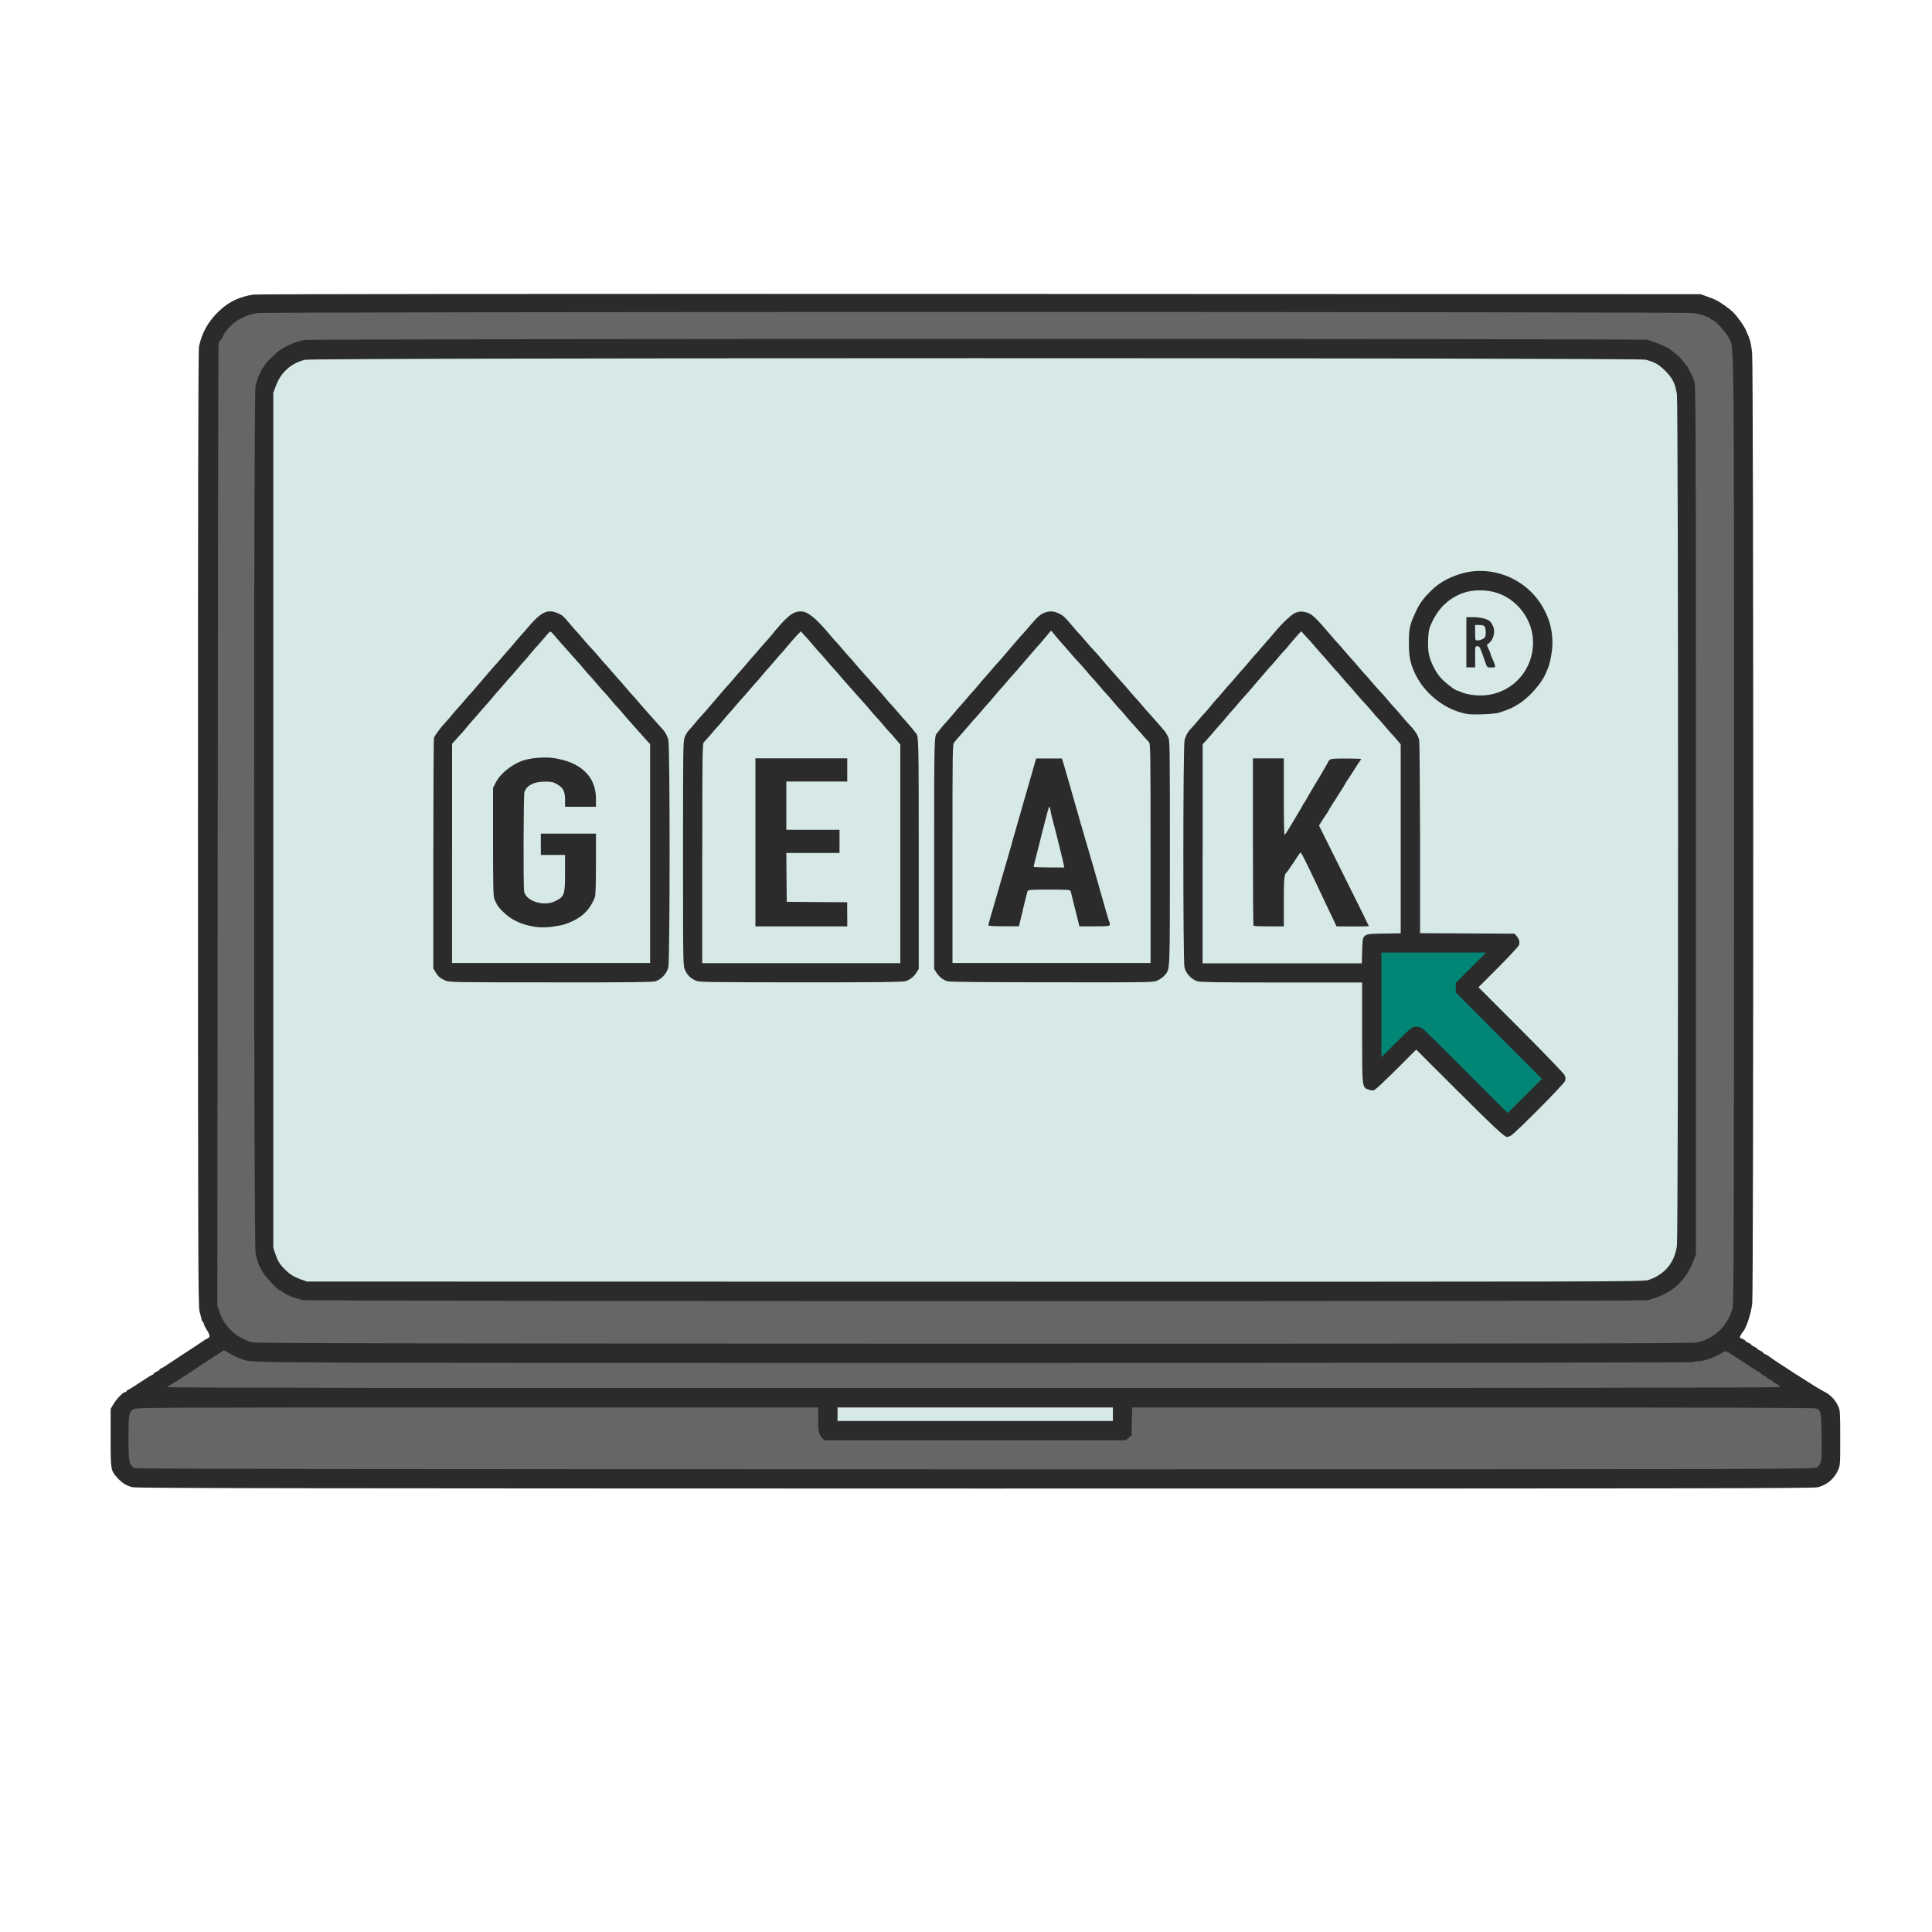 <?xml version="1.0" encoding="utf-8"?>
<!DOCTYPE svg PUBLIC "-//W3C//DTD SVG 20010904//EN" "http://www.w3.org/TR/2001/REC-SVG-20010904/DTD/svg10.dtd">
<svg version="1.0" xmlns="http://www.w3.org/2000/svg" width="3000px" height="3000px" viewBox="0 0 3000 3000" preserveAspectRatio="xMidYMid meet">
 <g fill="#2b2b2b">
  <path d="M205.2 2309.3 c-9.1 -2.4 -16 -6.9 -22.8 -14.3 -10.6 -11.7 -10.6 -12.1 -10.6 -62.3 l0 -45 4.2 -7.2 c4.9 -8.3 15.3 -19 18.5 -19 1.2 0 2.1 -0.6 2.1 -1.5 0 -0.8 0.8 -1.5 1.5 -1.5 0.9 0 9.6 -5.4 19.5 -12 9.9 -6.6 18.6 -12 19.5 -12 0.8 0 1.5 -0.6 1.5 -1.4 0 -0.8 2.1 -2.1 4.5 -3.2 2.5 -1 4.5 -2.4 4.5 -3 0 -0.6 1.6 -1.8 3.8 -2.7 2.1 -1 4.7 -2.4 5.7 -3.3 1 -0.8 14.3 -9.6 29.5 -19.5 15.3 -9.9 28.5 -18.8 29.5 -19.5 1 -0.9 3.6 -2.3 5.7 -3.3 4.9 -2.3 4.8 -5.1 -0.8 -13.6 -2.4 -3.9 -4.5 -8.1 -4.5 -9.3 0 -1 -0.6 -2.4 -1.4 -2.8 -0.8 -0.4 -1.6 -2.4 -2.1 -4.2 -0.4 -2 -1.8 -7.5 -3.2 -12.4 -2.1 -8.1 -2.3 -87.2 -2.4 -749.5 0 -519.3 0.4 -743 1.6 -748.5 4.3 -21.8 15.3 -40.8 32.3 -56.4 14.7 -13.6 30.6 -21.1 52.3 -24.5 5.6 -0.9 446.4 -1.2 1128 -1 l1119 0.4 9.8 3.5 c5.4 2 11.4 4.2 13.5 5.3 7.3 3.5 21.8 13.6 27.8 19.8 6.3 6.3 16.8 21 19.6 27.8 4.1 9.1 4.9 11.6 6.4 16.5 0.8 2.8 2.3 11.4 3 18.8 2.3 18.6 2.3 1457.3 0.2 1475.3 -2.1 17.4 -10.1 40.7 -15.1 45 -1 0.9 -4.3 6.9 -4.3 7.9 0 0.4 2.1 1.5 4.5 2.5 2.5 1 4.5 2.4 4.5 3 0 0.6 2.1 2 4.5 3 2.5 1 4.5 2.4 4.5 3 0 0.6 2.1 2 4.5 3 2.5 1 4.5 2.4 4.5 3 0 0.6 2.1 2 4.5 3 2.5 1 4.5 2.4 4.5 3 0 0.6 1.6 1.8 3.8 2.7 2.1 1 4.7 2.4 5.7 3.3 7.7 6.2 75.9 50 83.8 53.8 10.9 5.1 18.6 12.8 23.5 23.5 3 6.2 3.2 9.3 3.2 49.3 0 41.8 0 42.8 -3.6 50.5 -6 13.2 -16.8 22.2 -31 26.1 -7.1 1.8 -187.4 2.1 -1309.3 2 -1058.4 -0.2 -1302.6 -0.4 -1308.3 -2.1z m2611.4 -35.3 c7.3 -4.3 8.3 -9.9 7.7 -44.3 -0.4 -32 -1 -34.8 -8.3 -38.1 -2.5 -1.2 -158.4 -1.6 -528.5 -1.6 l-524.7 0 -0.6 21.6 -0.4 21.6 -4.5 3.9 -4.5 3.9 -238.6 0 -238.6 0 -3 -3.3 c-5.7 -6.3 -6.4 -9.6 -6.4 -28.8 l0 -18.9 -525 0 c-485.3 0 -525.5 0.2 -528.9 2.4 -7.3 4.9 -8.1 8.6 -8.1 40.2 0 33.3 0.9 37.5 9.8 42.6 2.3 1.4 322.4 1.6 1300.5 1.8 1283.4 0 1297.5 0 1302.3 -3z m-1093.1 -78 l0 -6 -209.3 0 -209.3 0 0 6 0 6 209.3 0 209.3 0 0 -6z m1024.5 -46.3 c0 -0.8 -2 -2.1 -4.5 -3.2 -2.4 -1 -4.5 -2.4 -4.5 -3 0 -0.6 -2 -2 -4.5 -3 -2.4 -1 -4.5 -2.4 -4.5 -3.2 0 -0.8 -0.8 -1.4 -1.5 -1.4 -0.9 0 -12.1 -7.1 -25 -15.6 l-23.4 -15.8 -6.2 3.5 c-8.6 4.8 -22.4 9.3 -34 11.3 -7.1 1.2 -329.1 1.6 -1126.5 1.6 -983.7 0 -1117.9 -0.3 -1127.3 -2.3 -11.1 -2.3 -14.3 -3.2 -19.4 -5.3 -1.6 -0.8 -5.3 -2.1 -7.8 -3.3 -2.7 -1 -4.9 -2.4 -4.9 -2.8 0 -0.6 -1.5 -1.4 -3.3 -1.8 -2.4 -0.6 -6.4 1 -13.9 5.7 -5.7 3.6 -11.3 7.2 -12.1 7.9 -0.8 0.8 -3.2 2.3 -5.1 3.3 -2 1 -4.3 2.5 -5.1 3.2 -0.9 0.8 -9 6.2 -18.1 12 -9 5.8 -17.1 11.3 -17.9 12 -0.9 0.8 509.1 1.4 1234.1 1.4 708.9 0 1235.6 -0.6 1235.6 -1.4z m-116.4 -69.9 c27.1 -6.4 47.7 -27 54.2 -54.2 1.8 -7.5 2.1 -118.8 2.1 -740.1 0 -794.3 0.6 -738.8 -8.3 -756.9 -4.3 -8.9 -21.6 -27.6 -25.5 -27.6 -1 0 -2.1 -0.4 -2.1 -1.2 0 -1 -3.8 -2.8 -12.8 -6 -2.4 -0.9 -9 -2.3 -14.4 -3.2 -14.4 -2.4 -2204.7 -2.3 -2220.9 0 -23.5 3.5 -43.8 17.1 -53.3 35.8 -1.8 3.8 -3.9 7.1 -4.3 7.5 -0.4 0.4 -1.5 3.2 -2.1 6 -0.8 2.8 -1.5 337.6 -1.8 744 l-0.4 738.8 3.2 9.6 c7.5 23.5 27 41.4 51.6 47.4 5.8 1.5 240.6 2 1116.8 2.1 945.5 0 1110.6 -0.3 1118.1 -2.1z"/>
  <path d="M465 2023.2 c-12.6 -3.3 -16.2 -4.7 -22.5 -7.7 -3.8 -1.8 -7.7 -4.2 -8.7 -5.1 -1 -1 -2.7 -2 -3.5 -2 -2.8 0 -22.5 -20.7 -27.5 -29.3 -5.4 -8.9 -6.9 -12.6 -10.6 -27.8 -3.2 -12.1 -3.2 -1343.6 -0.2 -1356 3.2 -12.8 8.6 -25.5 12.4 -29.7 1 -1 2 -2.5 2 -3.2 0 -2.1 17.3 -19 24 -23.5 11.9 -7.8 23.7 -12.8 37.2 -15.4 10.1 -2.1 2091.6 -2.4 2095.5 -0.3 1.4 0.8 5.6 2.3 9.3 3.3 6.6 1.8 24 9.9 25.5 11.7 0.4 0.4 3.9 3.3 7.7 6 3.8 2.8 9.1 8.3 12 12 2.7 3.8 5.6 7.2 6 7.7 1.5 1.2 8.7 15.9 11.6 23.5 2.4 6.8 2.5 43.5 2.5 686 l0 678.8 -3.6 9.6 c-12.1 33 -34.5 52.2 -71.4 61.7 -7.9 2 -2090.3 1.8 -2097.8 -0.3z m2089.8 -39.9 c25.5 -8.4 41 -26.9 44.5 -53.3 2.4 -17.1 2.3 -1296.9 0 -1313.1 -2.5 -17.1 -6.8 -25.4 -18.8 -37.2 -9.9 -9.6 -15.8 -12.9 -30 -16.6 -12.6 -3.2 -2060.3 -3.2 -2072.9 0.2 -22.2 5.7 -37.7 20.1 -45.5 42.2 l-3.3 9 0 659.4 0 659.3 3.2 9.6 c6.3 19.2 18.5 31.4 40.3 39.9 l8.3 3.2 1032.9 0.2 c994 0.2 1033.2 0 1041.2 -2.5z"/>
  <path d="M2329.5 1766.8 c-2.8 -1.6 -33.5 -31.2 -67.8 -65.6 l-62.7 -62.5 -28 28 c-15.6 15.3 -29.7 28.6 -31.5 29.5 -4.2 2.1 -13.2 2.1 -19.5 -0.2 -9.4 -3.5 -9.4 -2.8 -9.4 -88.8 l0 -77.4 -124.7 0 c-94.3 0 -126.3 -0.4 -130.9 -1.8 -9.3 -2.8 -18.1 -12.4 -20.3 -22 -2.4 -11.3 -2.4 -351.6 0.2 -361.4 1.6 -6.9 5.6 -13.8 10.2 -18.3 1.2 -1.2 6 -6.6 10.5 -12 4.5 -5.4 9.6 -11.1 11.4 -12.9 1.6 -1.8 5.7 -6.6 9 -10.5 3.2 -4.1 6.9 -8.4 8.1 -9.6 1.4 -1.2 6 -6.6 10.5 -12 4.5 -5.4 9.3 -10.8 10.5 -12 1.2 -1.2 6 -6.6 10.5 -12 4.5 -5.4 9.1 -10.8 10.5 -12 1.2 -1.2 5.3 -6 9 -10.5 3.8 -4.5 7.8 -9.3 9 -10.5 1.2 -1.2 6 -6.6 10.5 -12 4.5 -5.4 9.3 -10.8 10.5 -12 1.2 -1.2 5.3 -6 9 -10.5 11.7 -14.4 27.5 -29.3 33.2 -31.2 6.8 -2.3 19.5 -2.3 27.3 0 7.3 2.3 13.4 7.9 37 35.8 4.5 5.3 9.1 10.6 10.5 11.9 1.2 1.2 6 6.6 10.5 12 4.5 5.4 9.3 10.8 10.5 12 1.2 1.2 6 6.6 10.5 12 4.5 5.4 9.3 10.8 10.5 12 1.4 1.2 6 6.6 10.5 12 4.5 5.4 9.9 11.4 12 13.5 2.1 2.1 7.5 8.1 12 13.5 4.5 5.4 9.1 10.8 10.5 12 1.2 1.2 6 6.6 10.5 12 4.5 5.4 10.8 12.4 13.9 15.8 8.9 9.3 13.4 16.6 14.7 23.5 0.6 3.6 1.2 72.4 1.4 153 l0 146.6 73.2 0.4 c78.9 0.4 75.2 0.2 79.5 8.3 2.3 4.2 2.3 16.2 0.2 20.4 -0.9 1.8 -14.3 15.9 -29.5 31.5 l-28 28 63.3 63.5 c34.7 34.8 64.2 65.4 65.6 68.1 2.7 5.4 3.2 13.4 0.9 19 -1.8 4.9 -78.9 82.1 -84.4 84.6 -6.2 2.7 -14.6 2.3 -20.5 -1.4z m33.9 -69.8 l21.9 -21.9 -64.7 -64.8 -64.7 -64.8 0 -11.9 0 -12 19 -19 19.2 -19.2 -72.4 0 -72.3 0 0 72.3 0 72.4 19.5 -19.5 19.4 -19.4 10.2 0 c8.3 -0.2 11.1 0.4 14.7 3.2 2.5 1.8 32.1 30.9 66 64.8 33.8 33.9 61.7 61.7 62 61.7 0.2 0 10.2 -9.9 22.2 -21.9z m-252.6 -225.6 c0.6 -27.1 -0.8 -26.1 33.5 -26.7 l26.3 -0.4 0 -142.2 0 -142.1 -5.6 -6.8 c-3.2 -3.6 -6.6 -7.7 -7.9 -8.9 -1.2 -1.2 -6 -6.6 -10.5 -12 -4.5 -5.4 -9.3 -10.8 -10.5 -12 -1.4 -1.2 -6 -6.6 -10.5 -12 -4.5 -5.4 -9.9 -11.4 -12 -13.5 -2.1 -2.1 -7.5 -8.1 -12 -13.5 -4.5 -5.4 -9.1 -10.8 -10.5 -12 -1.2 -1.2 -6 -6.6 -10.5 -12 -4.5 -5.4 -9.1 -10.8 -10.5 -12 -1.2 -1.2 -6 -6.6 -10.5 -12 -4.5 -5.4 -9.3 -10.8 -10.5 -12 -1.4 -1.2 -6 -6.6 -10.5 -12 -4.5 -5.3 -10.5 -11.9 -13.2 -14.6 l-4.8 -5.1 -3.5 3.5 c-1.8 2 -6.3 7.2 -10.1 11.7 -3.6 4.5 -7.8 9.3 -9 10.5 -1.4 1.2 -6 6.6 -10.5 12 -4.5 5.4 -9.3 10.8 -10.5 12 -1.2 1.2 -6 6.6 -10.5 12 -4.5 5.4 -8.6 10.1 -9 10.5 -0.4 0.4 -4.5 5.1 -9 10.5 -4.5 5.4 -9.3 10.8 -10.5 12 -1.2 1.2 -6 6.6 -10.5 12 -4.5 5.4 -9.3 10.8 -10.5 12 -1.2 1.2 -5.3 6 -9 10.5 -3.8 4.5 -7.8 9.3 -9 10.5 -1.2 1.2 -6 6.6 -10.5 12 -4.5 5.3 -10.1 11.7 -12.3 14.1 l-4.2 4.3 0 165.4 0 165.6 119.1 0 119.1 0 0.6 -19.5z"/>
  <path d="M1942.1 1441.9 c-0.6 -0.4 -1 -61.2 -1 -135 l0 -133.9 28.5 0 28.5 0 0.3 53 0.4 52.8 5.8 -9.8 c5.4 -9 7.9 -13.4 13.2 -22.6 1 -2 2.3 -3.9 2.7 -4.3 0.4 -0.4 1.6 -2.4 2.7 -4.3 1.2 -2 3.3 -5.7 4.7 -8.3 1.5 -2.5 8.9 -15 16.5 -27.6 7.5 -12.6 13.6 -23.3 13.6 -23.7 0 -0.4 0.9 -1.8 2.1 -3 1.8 -1.6 7.9 -2.1 30 -2.1 l27.9 0 0 5.3 c0 3 -0.8 6.2 -1.5 7.2 -0.9 1 -5.6 8.3 -10.5 16 -4.9 7.8 -9.6 15 -10.5 16 -0.8 1 -1.5 2.1 -1.5 2.5 0 0.6 -5.8 10.2 -13.5 21.9 -8.9 13.6 -13.5 21.3 -13.5 22.5 0 0.6 -0.4 1.5 -1 1.8 -0.8 0.3 -3.3 4.1 -6 8.3 l-4.8 7.9 37.5 75 c27.1 54.6 37.3 76.5 37.3 80.3 l0 5.3 -29.5 0 -29.7 -0.2 -4.7 -10.1 c-2.7 -5.6 -7.8 -16.5 -11.6 -24.3 -3.6 -7.8 -9.8 -20.7 -13.4 -28.5 -3.8 -7.8 -10.2 -21.3 -14.3 -30 l-7.5 -15.6 -7.9 11.9 c-4.3 6.6 -8.4 12.3 -9 12.8 -3.9 2.8 -4.5 9.3 -4.5 45.6 l0 38.4 -27.5 0 c-15.1 0 -28 -0.4 -28.5 -1z"/>
  <path d="M687.6 1527.3 c-8.6 -3.6 -11.7 -6.2 -15.9 -13.1 l-3.5 -6 0 -181.5 c0 -99.8 0.4 -183.3 1 -185.6 1 -3.6 11.9 -18.1 17.7 -23.7 1.2 -1.2 5.3 -6 9 -10.5 3.8 -4.5 7.8 -9.3 9 -10.5 1.2 -1.2 6 -6.6 10.5 -12 4.5 -5.4 9.3 -10.8 10.5 -12 1.2 -1.2 6 -6.6 10.5 -12 4.5 -5.4 8.6 -10.1 9 -10.5 0.4 -0.4 4.5 -5.1 9 -10.5 4.5 -5.4 9.3 -10.8 10.5 -12 1.2 -1.2 6 -6.6 10.5 -12 4.5 -5.4 9.3 -10.8 10.5 -12 1.2 -1.2 5.3 -6 9 -10.5 3.8 -4.5 7.8 -9.3 9 -10.5 1.2 -1.2 6 -6.6 10.5 -12 12 -14.1 19.2 -20.9 25 -23.3 7.7 -3.3 23.9 -2.8 31.6 0.8 7.2 3.3 7.1 3 18.3 16.5 4.5 5.4 9.3 10.8 10.5 12 1.4 1.2 6 6.6 10.5 12 4.5 5.4 9.9 11.4 12 13.5 2.1 2.1 7.5 8.1 12 13.5 4.5 5.4 9.1 10.8 10.5 12 1.2 1.2 6 6.6 10.5 12 4.5 5.4 9.3 10.8 10.5 12 1.4 1.2 6 6.6 10.5 12 4.5 5.4 9.3 10.8 10.5 12 1.4 1.2 6 6.6 10.5 12 4.5 5.4 9.3 10.8 10.5 12 1.2 1.2 6.6 7.3 12 13.5 5.4 6.2 10.8 12.3 12 13.5 4.8 4.5 8.6 11.4 10.2 18.3 2.7 10.4 2.5 350.4 0 361.5 -2.3 9.8 -10.8 19 -20.1 21.9 -4.8 1.4 -44 1.8 -167.3 1.6 -147.9 0 -161.6 -0.2 -167.3 -2.5z m317.4 -201.9 l0 -165.4 -4.1 -4.3 c-2.4 -2.4 -8.6 -9.4 -13.9 -15.6 -5.4 -6.2 -10.8 -12.3 -12 -13.5 -1.2 -1.2 -6 -6.6 -10.5 -12 -4.5 -5.4 -9.1 -10.8 -10.5 -12 -1.2 -1.2 -6 -6.6 -10.5 -12 -4.5 -5.4 -9.1 -10.8 -10.5 -12 -1.2 -1.2 -6 -6.6 -10.5 -12 -4.5 -5.4 -9.3 -10.8 -10.5 -12 -1.4 -1.2 -6 -6.6 -10.5 -12 -4.5 -5.4 -9.3 -10.8 -10.5 -12 -1.2 -1.2 -6.6 -7.3 -12 -13.5 -5.4 -6.2 -11.1 -12.6 -12.9 -14.4 -1.6 -1.8 -4.9 -5.6 -7.2 -8.3 l-3.9 -5.1 -4.8 5.3 c-17.3 19.5 -22.4 25.2 -25.4 29.3 -2 2.5 -4.5 5.6 -5.8 6.8 -1.4 1.2 -6 6.6 -10.5 12 -4.5 5.4 -9.3 10.8 -10.5 12 -1.2 1.2 -6 6.6 -10.5 12 -4.5 5.4 -9.3 10.8 -10.5 12 -1.2 1.2 -5.3 6 -9 10.5 -3.8 4.5 -7.8 9.3 -9 10.5 -1.2 1.2 -6 6.6 -10.5 12 -4.5 5.4 -9.3 10.8 -10.5 12 -1.2 1.2 -5.3 6 -9 10.5 -3.8 4.5 -7.7 9.3 -9 10.5 -1.2 1.2 -4.8 5.1 -7.8 8.7 l-5.7 6.3 0 165.8 0 165.8 149.3 0 149.3 0 0 -165.6z"/>
  <path d="M828 1443.6 c-17 -2.5 -28.6 -6.8 -40.5 -14.6 -7.8 -5.3 -18.1 -15.6 -20.4 -20.7 -0.9 -2 -2.7 -5.6 -3.8 -7.9 -1.6 -3.6 -2.1 -20.5 -2.1 -93 l0 -88.7 3.8 -7.5 c7.5 -15.6 26.4 -30.3 45.9 -36 35.3 -10.1 82.2 -2 101.8 17.9 13.4 13.5 17.3 24.1 17.3 47 l0 17 -28.5 0 -28.5 0 0 -11.1 c0 -13.1 -3 -18.8 -13.2 -24.3 -14.4 -7.9 -35.5 -1.5 -41 12.4 -1.5 4.1 -2 138.1 -0.4 145.8 1.2 5.8 7.1 11.9 15.3 15.3 8.4 3.6 15.3 3.6 23.3 -0.2 14.9 -7.2 16 -10.1 16 -39.8 l0 -23.3 -18.8 0 -18.8 0 0 -21 0 -21 47.3 0 47.3 0 0 51.8 c0 34.8 -0.6 53 -1.6 55.8 -4.9 12 -8.7 17.9 -16.2 24.8 -8.4 7.7 -22.2 15.1 -32.8 18 -12.9 3.5 -39 5.1 -51.3 3.3z"/>
  <path d="M1074.9 1527 c-8.1 -4.1 -12.1 -8.3 -15.8 -15.9 -3.2 -6.4 -3.2 -8.3 -3.2 -185.7 0 -172.4 0.2 -179.4 2.8 -185.7 1.5 -3.6 4.1 -7.8 5.6 -9.4 1.6 -1.6 6.6 -7.3 11.1 -12.8 4.5 -5.4 9.3 -10.8 10.5 -12 1.2 -1.2 6 -6.6 10.5 -12 4.5 -5.4 8.6 -10.1 9 -10.5 0.4 -0.4 4.5 -5.1 9 -10.5 4.5 -5.4 9.3 -10.8 10.5 -12 1.2 -1.2 6 -6.6 10.5 -12 4.5 -5.4 9.3 -10.8 10.5 -12 1.2 -1.2 5.3 -6 9 -10.5 3.8 -4.5 7.8 -9.3 9 -10.5 1.2 -1.2 6 -6.6 10.5 -12 4.5 -5.4 9.3 -10.8 10.5 -12 1.4 -1.2 4.2 -4.7 6.6 -7.5 20.4 -25 30.6 -35 38 -37.2 7.8 -2.3 20.5 -2.3 27.3 0 5.7 2 20.4 15.8 34.7 32.7 4.5 5.4 9.1 10.8 10.5 12 1.2 1.2 6 6.6 10.5 12 4.5 5.4 9.3 10.8 10.5 12 1.4 1.2 6 6.6 10.5 12 4.5 5.4 9.3 10.8 10.5 12 1.2 1.2 6.6 7.3 12 13.5 5.4 6.2 10.8 12.3 12 13.5 1.2 1.2 6 6.6 10.5 12 4.5 5.4 9.1 10.8 10.5 12 1.2 1.2 6 6.6 10.5 12 4.5 5.4 9.6 11.3 11.4 12.9 1.6 1.8 5.7 6.6 9 10.5 3.2 4.1 6.2 7.7 6.6 8.1 4.3 4.3 4.5 8.7 4.5 191.3 l0 183.8 -3.6 5.8 c-4.2 6.6 -9.8 10.8 -17.3 13.4 -3.8 1.4 -48.6 1.8 -167.3 1.8 -158.3 -0.2 -162.3 -0.2 -168 -3z m318.6 -201.1 l0 -165.3 -7.1 -8.4 c-3.9 -4.7 -8.1 -9.4 -9.4 -10.6 -1.2 -1.2 -6 -6.6 -10.5 -12 -4.5 -5.4 -9.3 -10.8 -10.5 -12 -1.4 -1.2 -6 -6.6 -10.5 -12 -4.5 -5.4 -9.3 -10.8 -10.5 -12 -1.2 -1.2 -6.6 -7.3 -12 -13.5 -5.4 -6.2 -10.8 -12.3 -12 -13.5 -1.2 -1.2 -6 -6.6 -10.5 -12 -4.5 -5.4 -9.1 -10.8 -10.5 -12 -1.2 -1.2 -6 -6.6 -10.5 -12 -4.5 -5.4 -9.3 -10.8 -10.5 -12 -1.4 -1.2 -6 -6.6 -10.5 -12 -4.5 -5.3 -9.8 -11.3 -11.7 -13.2 l-3.6 -3.6 -4.7 4.9 c-2.7 2.8 -7.8 8.9 -11.6 13.4 -3.6 4.5 -7.8 9.3 -9 10.5 -1.2 1.2 -6 6.6 -10.5 12 -4.5 5.4 -9.3 10.8 -10.5 12 -1.2 1.2 -5.3 6 -9 10.5 -3.8 4.5 -7.8 9.3 -9 10.5 -1.2 1.2 -6 6.6 -10.5 12 -4.5 5.4 -9.3 10.8 -10.5 12 -1.2 1.2 -6 6.6 -10.5 12 -4.5 5.4 -9.1 10.8 -10.5 12 -1.2 1.2 -5.3 6 -9 10.5 -3.8 4.5 -7.8 9.3 -9 10.5 -1.2 1.2 -6 6.6 -10.5 12 -4.5 5.4 -9.4 10.8 -10.8 12.1 -2.5 2.3 -2.7 11.9 -2.7 168.4 l0 165.9 149.3 0 149.3 0 0 -165.1z"/>
  <path d="M1168.5 1308 l0 -135 75.8 0 75.8 0 0 22.5 0 22.5 -47.3 0 -47.3 0 0 33 0 33 41.3 0 41.3 0 0 22.5 0 22.5 -41.3 0 -41.3 0 0.3 33.5 0.4 33.3 47 0.4 46.8 0.3 0 23.3 0 23.3 -75.8 0 -75.8 0 0 -135z"/>
  <path d="M1466.3 1528.2 c-7.1 -2.5 -12.6 -7.1 -16.6 -13.4 l-3.6 -5.8 0 -183.8 c0 -182.7 0.2 -186.9 4.5 -191.3 0.4 -0.4 2.5 -3.2 4.8 -6 2.1 -2.8 6.2 -7.7 9 -10.5 2.7 -3 7.9 -9 11.7 -13.5 3.6 -4.5 7.8 -9.3 9 -10.5 1.2 -1.2 6 -6.6 10.5 -12 4.5 -5.4 9.3 -10.8 10.5 -12 1.2 -1.2 5.3 -6 9 -10.5 3.8 -4.5 7.8 -9.3 9 -10.5 1.2 -1.2 6 -6.6 10.5 -12 4.5 -5.4 9.3 -10.8 10.5 -12 1.2 -1.2 6 -6.6 10.5 -12 4.5 -5.4 8.6 -10.1 9 -10.5 0.4 -0.4 4.5 -5.1 9 -10.5 4.5 -5.4 9.3 -10.8 10.5 -12 1.2 -1.2 6 -6.6 10.5 -12 16.5 -19.5 21.6 -22.5 38.4 -22.5 14.9 0.2 20.5 3.6 36.6 22.5 4.5 5.4 9.3 10.8 10.5 12 1.4 1.2 6 6.6 10.5 12 4.5 5.4 9.9 11.4 12 13.5 2.1 2.1 7.5 8.1 12 13.5 4.5 5.4 8.6 10.1 9 10.5 0.4 0.4 5.1 5.8 10.5 12 5.4 6.2 10.8 12.3 12 13.5 1.2 1.2 6 6.6 10.5 12 4.5 5.4 9.3 10.8 10.5 12 1.4 1.2 6 6.6 10.5 12 4.5 5.4 9.3 10.8 10.5 12 1.2 1.2 6.6 7.3 12 13.5 5.4 6.2 10.9 12.4 12.3 14.1 1.4 1.5 3.9 5.7 5.7 9.3 3 6.4 3 8.4 3 185.7 0 194.4 0.4 183.8 -8.3 194.1 -2 2.4 -6.8 5.8 -10.5 7.7 -6.8 3.2 -6.9 3.2 -169.1 3 -110.7 0 -163.9 -0.6 -166.9 -1.6z m315.8 -203.1 c0 -156.4 -0.2 -166.2 -2.7 -168.4 -1.4 -1.4 -6.9 -7.5 -12.3 -13.6 -5.4 -6.2 -10.8 -12.3 -12 -13.5 -1.2 -1.2 -6 -6.6 -10.5 -12 -4.5 -5.4 -9.1 -10.8 -10.5 -12 -1.2 -1.2 -6 -6.6 -10.5 -12 -4.5 -5.4 -9.3 -10.8 -10.5 -12 -1.4 -1.2 -6 -6.6 -10.5 -12 -4.5 -5.4 -9.3 -10.8 -10.5 -12 -1.4 -1.2 -6 -6.6 -10.5 -12 -4.5 -5.4 -9.9 -11.4 -12 -13.5 -2.1 -2.1 -5.7 -6.2 -8.1 -9 -2.4 -2.8 -8.6 -9.9 -13.6 -15.8 -5.3 -5.7 -10.9 -12.1 -12.6 -14.3 l-3.2 -3.8 -3.2 3.8 c-1.8 2.1 -6.9 8.1 -11.6 13.4 -4.8 5.4 -10.9 12.4 -13.8 15.8 -2.8 3.5 -5.6 6.4 -6 6.9 -0.4 0.4 -4.5 5.1 -9 10.5 -4.5 5.4 -9.3 10.8 -10.5 12 -1.2 1.2 -6 6.6 -10.5 12 -4.5 5.4 -9.3 10.8 -10.5 12 -1.2 1.2 -5.3 6 -9 10.5 -3.8 4.5 -7.8 9.3 -9 10.5 -1.2 1.2 -6 6.6 -10.5 12 -4.5 5.4 -9.3 10.8 -10.5 12 -1.4 1.2 -4.2 4.7 -6.6 7.5 -2.4 2.8 -8.3 9.8 -13.1 15.1 -4.9 5.6 -10.2 11.7 -11.9 13.8 -3 3.8 -3 6.4 -3 168.9 l0 165.1 149.3 0 149.3 0 0 -165.9z"/>
  <path d="M1530 1437 c0 -3.5 1.4 -10.4 2.8 -15.4 2.7 -9 6 -20.3 12.3 -42.3 1.6 -5.7 4.2 -14.9 5.8 -20.3 1.6 -5.4 4.3 -14.9 6.2 -21 1.8 -6.2 4.5 -15.6 6 -21 1.6 -5.4 3.6 -12.4 4.5 -15.8 0.9 -3.3 2.3 -7.7 2.8 -9.8 0.6 -2.1 2 -6.8 3 -10.5 1 -3.8 2.4 -8.4 3 -10.5 0.6 -2.1 2 -6.4 2.8 -9.8 0.9 -3.3 2.8 -10.4 4.5 -15.8 1.5 -5.4 4.2 -14.4 5.8 -20.3 1.6 -5.7 4.3 -15.1 6 -21 1.8 -5.7 4.3 -14.9 5.8 -20.3 l2.8 -9.8 24.6 0 24.5 0 3 9.8 c4.3 14.9 8.4 28.6 10.2 35.3 0.9 3.3 2.3 7.7 2.8 9.8 0.6 2.1 2 6.8 3 10.5 1 3.8 2.4 8.4 3 10.5 0.6 2.1 2 6.4 2.8 9.8 0.9 3.3 3 10.8 4.7 16.5 1.8 5.8 4.5 15 6 20.7 1.6 5.6 4.3 14.6 6 20.3 1.5 5.6 4.3 15.1 6.2 21.3 1.8 6.2 4.5 15.6 6 21 1.6 5.4 3.6 12.4 4.5 15.8 0.9 3.3 2.3 7.7 2.8 9.8 0.6 2.1 2 6.8 3 10.5 1 3.8 2.4 8.4 3 10.5 0.6 2.1 2 6.8 3 10.5 1 3.8 2.4 8.3 3.2 10.2 0.8 2 1.4 6.4 1.4 10.1 l0 6.8 -28.2 0 -28.2 0 -6.4 -25.8 c-3.5 -14.3 -6.8 -27.1 -7.1 -28.5 -0.8 -2.4 -3.5 -2.7 -29.1 -2.7 -25.6 0 -28.4 0.3 -29.1 2.7 -0.3 1.4 -3.6 14.3 -7.1 28.5 l-6.4 25.8 -28.2 0 -28.2 0 0 -6z m115.5 -98.6 c-0.8 -2.4 -2.1 -7.1 -2.8 -10.5 -0.9 -3.6 -2.4 -9.3 -3.3 -12.8 -0.9 -3.6 -2.3 -9.1 -3.2 -12.4 -0.8 -3.3 -2.1 -8.1 -2.8 -10.6 -0.8 -2.5 -1.4 -5.8 -1.4 -7.5 0 -1.6 -0.9 -4.2 -2 -5.7 -1.8 -2.4 -2.5 -0.4 -6.9 16.5 -7.2 28.6 -10.1 40 -11.3 43.8 -1 3.3 -1 3.3 16.8 3.3 l18 0 -1.2 -4.1z"/>
  <path d="M2274 1113.2 c-39.9 -6.9 -73.7 -37.2 -87 -78.2 -3.3 -10.1 -3.8 -13.8 -3.8 -36 0 -28.4 0.9 -32.7 11.3 -54.8 12.6 -27 36.2 -47.1 66.8 -57 18.9 -6 51.6 -6.9 70.2 -1.6 30.6 8.6 56.4 29.1 70.8 56.7 9.3 17.7 12.8 32.8 12.8 56.7 0 16.5 -3.2 34.8 -7.5 44.7 -0.9 1.8 -2.4 5.1 -3.3 7.5 -7.2 16 -27.1 38.1 -42.9 47.3 -5.3 3 -9.8 5.6 -9.9 5.6 -0.3 0 -3.2 1.2 -6.3 2.5 -3.3 1.4 -8.9 3.5 -12.6 4.5 -7.8 2.4 -48.5 3.8 -58.5 2.1z m47.7 -42 c25.5 -9.4 45.2 -31.2 52 -57.8 3 -11.7 2.8 -21.1 -0.9 -32.5 -4.3 -13.6 -6.4 -17.9 -13.9 -27.9 -17.3 -22.6 -47.3 -35.5 -71.7 -30.5 -34 7.1 -61.2 36 -64.9 69 -2.8 25.4 11.7 54.6 35.4 70.7 4.8 3.2 9.3 5.8 10.1 5.8 0.8 0 3.5 1 6 2.3 11.6 5.8 33.6 6.2 48 0.9z"/>
  <path d="M2272.5 997.5 l0 -43.5 13.5 0 c24.1 0 33.3 3.6 37.2 14.9 3.6 10.2 1.4 27.5 -4.2 32.4 -2.8 2.7 -3.3 0.8 5.4 23.3 1 2.8 2 7.8 2.1 10.9 l0 5.6 -10.9 0 -10.8 0 -1.8 -5.6 c-0.9 -3.2 -3.2 -8.7 -4.8 -12.4 l-3 -6.8 0 12.4 -0.2 12.3 -11.3 0 -11.3 0 0 -43.5z m27.6 -11.4 c2.8 -2.7 3 -4.2 0.9 -8.3 -3 -5.4 -6 -3.5 -6 3.9 0 7.2 1.4 8.3 5.1 4.3z"/>
 </g>
 <g fill="#018675">
  <path d="M2277 1664.1 c-35.1 -35.1 -65.7 -65.3 -67.9 -66.9 -2.7 -2 -6.4 -3 -10.4 -3 -6 0.2 -7.2 1 -30 23.9 l-23.7 23.7 0 -81.4 0 -81.3 81.3 0 81.4 0 -23.7 23.7 -23.5 23.5 0 7.5 0 7.3 66.9 67.1 66.9 67.1 -26.4 26.4 c-14.6 14.6 -26.5 26.4 -26.9 26.4 -0.2 0 -29 -28.8 -64.1 -63.9z"/>
 </g>
 <g fill="#666666">
  <path d="M209.3 2279.7 c-9 -5.3 -9.8 -8.9 -9.8 -47.1 0 -36.5 0.6 -39.8 8.1 -44.7 3.5 -2.3 44 -2.4 533.4 -2.4 l529.5 0 0 18.9 c0 19.2 0.8 22.5 6.4 28.8 l3 3.3 234.1 0 234.1 0 4.5 -3.9 4.5 -3.9 0.4 -21.6 0.6 -21.6 529.2 0 c373.2 0 530.4 0.4 533 1.6 7.3 3.3 7.8 5.7 8.3 42.6 0.6 39.2 -0.2 44.3 -7.7 48.8 -4.8 3 -18.9 3 -1306.8 3 -981.6 -0.2 -1302.8 -0.4 -1305 -1.8z"/>
  <path d="M259.5 2154 c0 -0.8 0.6 -1.5 1.5 -1.5 1.2 0 44 -27.5 48.9 -31.4 0.8 -0.6 3.2 -2.1 5.1 -3.2 2 -1 4.3 -2.5 5.1 -3.3 0.9 -0.6 7.5 -4.9 14.7 -9.6 l13.1 -8.4 4.9 2.8 c2.7 1.5 5.3 3 5.7 3.5 1 1 13.1 6.3 18.6 8.1 17.1 5.6 -24.3 5.4 1138.3 5.4 612.8 0 1114.1 -0.6 1114.1 -1.2 0 -0.8 3.3 -1.4 7.3 -1.4 10.2 -0.2 26.9 -6.3 39.8 -14.7 3.2 -2.1 4.7 -1.2 29.1 15 14.1 9.4 26.4 17.3 27.3 17.3 0.8 0 1.5 0.6 1.5 1.4 0 0.8 2.1 2.1 4.5 3.2 2.5 1 4.5 2.4 4.5 3 0 0.6 2.1 2 4.5 3 2.5 1 4.5 2.4 4.5 3 0 0.6 2.1 2 4.5 3 2.5 1 4.5 2.4 4.5 3 0 0.6 1.5 1.8 3.5 2.7 2.4 1.2 -348.1 1.6 -1251 1.6 -835.3 0.2 -1254.4 -0.3 -1254.4 -1.4z"/>
  <path d="M392.3 2084.3 c-24.6 -6 -44.1 -23.9 -51.6 -47.4 l-3.2 -9.6 0.6 -744 c0.3 -409.2 0.9 -746.3 1.2 -748.8 0.2 -2.7 1.2 -4.9 2 -4.9 0.9 0 3 -3.3 4.8 -7.2 9 -18.6 29.5 -32.7 53.4 -36.2 16.2 -2.3 2215.5 -2.4 2229.9 0 5.4 0.9 12 2.3 14.4 3.2 9 3.2 12.8 4.9 12.8 6 0 0.8 1 1.2 2.1 1.2 3.9 0 21.1 18.8 25.5 27.6 8.9 18.1 8.3 -37.8 8.3 761.4 0 625.2 -0.3 737.1 -2.1 744.6 -6.4 27.1 -27 47.7 -54.2 54.2 -7.5 1.8 -173.4 2.1 -1122.6 2.1 -879.8 -0.2 -1115.4 -0.6 -1121.3 -2.1z m2166 -65.3 c26.4 -6.8 43.3 -17.3 57.2 -35.3 6.4 -8.6 10.2 -15.4 14.3 -26.4 l3.6 -9.6 0 -674.3 c0 -638.1 -0.2 -674.7 -2.5 -681.5 -2.8 -7.7 -10.1 -22.4 -11.6 -23.5 -0.4 -0.4 -3.3 -3.9 -6 -7.7 -2.8 -3.8 -8.3 -9.1 -12 -12 -3.8 -2.7 -7.2 -5.6 -7.7 -6 -1.5 -1.8 -18.9 -9.9 -25.5 -11.7 -3.8 -1 -7.9 -2.5 -9.3 -3.3 -3.9 -2 -2076.4 -1.8 -2086.5 0.3 -13.5 2.7 -25.4 7.7 -37.2 15.4 -6.8 4.5 -24 21.5 -24 23.5 0 0.6 -0.9 2.1 -2 3.2 -3.9 4.2 -9.3 17 -12.4 29.7 -3 12.4 -3 1334.8 0.2 1347 3.8 15.1 5.3 18.9 10.6 27.8 4.9 8.6 24.6 29.3 27.5 29.3 0.8 0 2.4 0.9 3.5 2 1 0.9 4.9 3.3 8.7 5.1 6.3 3 9.9 4.3 22.5 7.7 7.5 2.1 2080.8 2.3 2088.8 0.3z"/>
 </g>
 <g fill="#d6e9e6">
  <path d="M1300.5 2196 l0 -10.5 213.8 0 213.8 0 0 10.5 0 10.5 -213.8 0 -213.8 0 0 -10.5z"/>
  <path d="M468 1987.1 c-12.4 -4.9 -17.9 -8.3 -24.8 -15.1 -8.9 -8.9 -12 -13.9 -15.6 -24.8 l-3.2 -9.6 0 -663.8 0 -663.9 3.3 -9 c7.8 -22 23.3 -36.5 45.5 -42.2 12.6 -3.3 2069.3 -3.3 2081.9 -0.2 14.3 3.8 20.1 7.1 30 16.6 12 11.9 16.2 20.1 18.8 37.2 2.3 16.2 2.4 1305 0 1322.1 -3.6 26.4 -19 44.8 -44.5 53.3 -7.9 2.5 -47.3 2.7 -1045.7 2.5 l-1037.4 -0.2 -8.3 -3.2z m1877.6 -223.4 c6 -2.7 82.9 -80.1 84.6 -85.2 1.2 -3.3 0.9 -5.4 -0.9 -9.3 -1.4 -2.7 -32 -34.5 -67.9 -70.5 l-65.6 -65.7 31 -31 c17 -17.3 31.4 -32.7 32 -34.7 1.4 -4.7 0 -9.4 -3.9 -13.9 l-3.2 -3.6 -73.3 -0.4 -73.3 -0.4 0 -146.6 c-0.2 -80.6 -0.8 -149.4 -1.4 -153 -1.4 -6.9 -5.8 -14.3 -14.7 -23.5 -3.2 -3.3 -9.4 -10.4 -13.9 -15.8 -4.5 -5.4 -9.3 -10.8 -10.5 -12 -1.4 -1.2 -6 -6.6 -10.5 -12 -4.5 -5.4 -9.9 -11.4 -12 -13.5 -2.1 -2.1 -7.5 -8.1 -12 -13.5 -4.5 -5.4 -9.1 -10.8 -10.5 -12 -1.2 -1.2 -6 -6.6 -10.5 -12 -4.5 -5.4 -9.3 -10.8 -10.5 -12 -1.2 -1.2 -6 -6.6 -10.5 -12 -4.5 -5.4 -9.3 -10.8 -10.5 -12 -1.4 -1.2 -6 -6.6 -10.5 -11.9 -23.7 -27.9 -29.7 -33.6 -37 -35.8 -7.7 -2.3 -11.6 -2.3 -18.3 0 -5.7 2 -21.5 16.8 -33.2 31.2 -3.8 4.5 -7.8 9.3 -9 10.5 -1.2 1.2 -6 6.6 -10.5 12 -4.5 5.4 -9.3 10.8 -10.5 12 -1.2 1.2 -5.3 6 -9 10.5 -3.8 4.5 -7.8 9.3 -9 10.5 -1.4 1.2 -6 6.6 -10.5 12 -4.5 5.4 -9.3 10.8 -10.5 12 -1.2 1.2 -6 6.6 -10.5 12 -4.5 5.4 -9.1 10.8 -10.5 12 -1.2 1.2 -4.9 5.6 -8.1 9.6 -3.3 3.9 -7.3 8.7 -9 10.5 -1.8 1.8 -6.9 7.5 -11.4 12.9 -4.5 5.4 -9.3 10.8 -10.5 12 -4.7 4.5 -8.6 11.4 -10.2 18.3 -2.5 9.8 -2.5 341.1 -0.2 352.4 2.1 9.6 10.9 19.2 20.3 22 4.7 1.4 36.6 1.8 130.9 1.8 l124.7 0 0 77.4 c0 87.2 -0.2 85.5 10.4 89.1 4.5 1.5 6.4 1.5 9.3 0 2 -1 17.3 -15.4 34 -32 l30.3 -30.3 64.9 64.8 c56.8 56.7 72.2 70.9 76.3 70.9 0.6 0 3 -0.9 5.3 -1.8z m-1327.9 -240 c9.3 -2.8 17.9 -12.1 20.1 -21.9 2.5 -11.1 2.7 -342.1 0 -352.5 -1.6 -6.9 -5.4 -13.8 -10.2 -18.3 -1.2 -1.2 -6.6 -7.3 -12 -13.5 -5.4 -6.2 -10.8 -12.3 -12 -13.5 -1.2 -1.2 -6 -6.6 -10.5 -12 -4.5 -5.4 -9.1 -10.8 -10.5 -12 -1.2 -1.2 -6 -6.6 -10.5 -12 -4.5 -5.4 -9.1 -10.8 -10.5 -12 -1.2 -1.2 -6 -6.6 -10.5 -12 -4.5 -5.4 -9.3 -10.8 -10.5 -12 -1.4 -1.2 -6 -6.6 -10.5 -12 -4.5 -5.4 -9.9 -11.4 -12 -13.5 -2.1 -2.1 -7.5 -8.1 -12 -13.5 -4.5 -5.4 -9.1 -10.8 -10.5 -12 -1.2 -1.2 -6 -6.6 -10.5 -12 -11.3 -13.5 -11.1 -13.2 -18.3 -16.5 -16.4 -7.3 -26.4 -2.7 -47.7 22.5 -4.5 5.4 -9.3 10.8 -10.5 12 -1.2 1.2 -5.3 6 -9 10.5 -3.8 4.5 -7.8 9.3 -9 10.5 -1.2 1.2 -6 6.6 -10.5 12 -4.5 5.4 -9.3 10.8 -10.5 12 -1.2 1.2 -6 6.6 -10.5 12 -4.5 5.4 -8.6 10.1 -9 10.5 -0.4 0.4 -4.5 5.1 -9 10.5 -4.5 5.4 -9.3 10.8 -10.5 12 -1.2 1.2 -6 6.6 -10.5 12 -4.5 5.4 -9.3 10.8 -10.5 12 -1.2 1.2 -5.3 6 -9 10.5 -3.8 4.5 -7.8 9.3 -9 10.5 -5.8 5.6 -16.6 20.1 -17.7 23.7 -0.6 2.3 -1 83.7 -1 181.1 l0 177 3.5 6 c4.2 6.9 7.3 9.4 15.9 13.1 5.7 2.4 19 2.5 162.8 2.5 119.7 0.2 157.9 -0.3 162.8 -1.6z m388 0 c7.5 -2.5 13.1 -6.8 17.3 -13.4 l3.6 -5.8 0 -179.3 c0 -178.1 -0.2 -182.4 -4.5 -186.8 -0.4 -0.4 -3.5 -4.1 -6.6 -8.1 -3.3 -3.9 -7.3 -8.7 -9 -10.5 -1.8 -1.6 -6.9 -7.5 -11.4 -12.9 -4.5 -5.4 -9.3 -10.8 -10.5 -12 -1.4 -1.2 -6 -6.6 -10.5 -12 -4.5 -5.4 -9.3 -10.8 -10.5 -12 -1.2 -1.2 -6.6 -7.3 -12 -13.5 -5.4 -6.2 -10.8 -12.3 -12 -13.5 -1.2 -1.2 -6 -6.6 -10.5 -12 -4.5 -5.4 -9.1 -10.8 -10.5 -12 -1.2 -1.2 -6 -6.6 -10.5 -12 -4.5 -5.4 -9.3 -10.8 -10.5 -12 -1.4 -1.2 -6 -6.6 -10.5 -12 -21.1 -25 -33.2 -34.5 -43.5 -34.5 -12.8 0 -21.5 7.2 -47.4 39 -2.4 2.8 -5.3 6.3 -6.6 7.5 -1.2 1.2 -6 6.6 -10.5 12 -4.5 5.4 -9.3 10.8 -10.5 12 -1.2 1.2 -5.3 6 -9 10.5 -3.8 4.5 -7.8 9.3 -9 10.5 -1.2 1.2 -6 6.6 -10.5 12 -4.5 5.4 -9.3 10.8 -10.5 12 -1.2 1.2 -6 6.6 -10.5 12 -4.5 5.4 -8.6 10.1 -9 10.5 -0.4 0.4 -4.5 5.1 -9 10.5 -4.5 5.4 -9.3 10.8 -10.5 12 -1.2 1.2 -6 6.6 -10.5 12 -4.5 5.4 -9.4 11.1 -11.1 12.8 -1.5 1.6 -4.1 5.8 -5.6 9.4 -2.7 6.3 -2.8 13.2 -2.8 181.2 0 172.9 0 174.8 3.2 181.2 3.6 7.7 7.7 11.9 15.8 15.9 5.7 2.8 9.8 2.8 163.5 3 115.2 0 159 -0.4 162.8 -1.8z m392.1 -1.4 c3.8 -1.8 8.6 -5.3 10.5 -7.7 8.7 -10.4 8.3 0 8.3 -189.6 0 -172.8 0 -174.8 -3 -181.2 -1.8 -3.6 -4.3 -7.8 -5.7 -9.3 -1.4 -1.6 -6.9 -7.9 -12.3 -14.1 -5.4 -6.2 -10.8 -12.3 -12 -13.5 -1.2 -1.2 -6 -6.6 -10.5 -12 -4.5 -5.4 -9.1 -10.8 -10.5 -12 -1.2 -1.2 -6 -6.6 -10.5 -12 -4.5 -5.4 -9.3 -10.8 -10.5 -12 -1.2 -1.2 -6.6 -7.3 -12 -13.5 -5.4 -6.2 -10.1 -11.6 -10.5 -12 -0.4 -0.4 -4.5 -5.1 -9 -10.5 -4.5 -5.4 -9.9 -11.4 -12 -13.5 -2.1 -2.1 -7.5 -8.1 -12 -13.5 -4.5 -5.4 -9.1 -10.8 -10.5 -12 -1.2 -1.2 -6 -6.6 -10.5 -12 -12.1 -14.3 -14.4 -16.4 -21.5 -19.5 -7.3 -3.5 -12.6 -3.8 -20.7 -1.4 -6.4 2 -12 6.8 -23.9 20.9 -4.5 5.4 -9.3 10.8 -10.5 12 -1.2 1.2 -6 6.6 -10.5 12 -4.5 5.4 -8.6 10.1 -9 10.5 -0.4 0.4 -4.5 5.1 -9 10.5 -4.5 5.4 -9.3 10.8 -10.5 12 -1.2 1.2 -6 6.6 -10.5 12 -4.5 5.4 -9.3 10.8 -10.5 12 -1.2 1.2 -5.3 6 -9 10.5 -3.8 4.5 -7.8 9.3 -9 10.5 -1.2 1.2 -6 6.6 -10.5 12 -4.5 5.4 -9.3 10.8 -10.5 12 -1.2 1.2 -5.4 6 -9 10.5 -3.8 4.5 -9 10.5 -11.7 13.5 -2.8 2.8 -6.9 7.7 -9 10.5 -2.3 2.8 -4.3 5.6 -4.8 6 -4.3 4.3 -4.5 8.6 -4.5 186.8 l0 179.3 3.6 5.8 c4.1 6.3 9.6 10.8 16.6 13.4 3 1 54.9 1.6 162.4 1.6 157.6 0.2 157.8 0.2 164.6 -3z m530.3 -415.8 c3.8 -1 9.3 -3.2 12.6 -4.5 3.2 -1.4 6 -2.5 6.3 -2.5 0.2 0 4.7 -2.5 9.9 -5.6 15.8 -9.1 35.7 -31.2 42.9 -47.3 0.9 -2.4 2.4 -5.7 3.3 -7.5 3.8 -8.6 7.5 -28.4 7.5 -40.2 0 -19.4 -3.9 -35.5 -12.8 -52.2 -25 -47.8 -81.3 -71.3 -132 -55 -18.8 6.2 -32.3 14.1 -45 26.9 -11.1 11.1 -16.2 18.3 -21.8 30.1 -10.1 21.5 -11.3 26.9 -11.3 50.3 0 22.4 2.7 34 11.9 51.5 15.8 29.7 46.8 52.7 78.9 58.2 9.4 1.6 41.4 0.3 49.5 -2.1z"/>
  <path d="M1867.5 1325.4 l0 -169.9 4.2 -4.3 c2.3 -2.4 7.8 -8.9 12.3 -14.1 4.5 -5.4 9.3 -10.8 10.5 -12 1.2 -1.2 5.3 -6 9 -10.5 3.8 -4.5 7.8 -9.3 9 -10.5 1.2 -1.2 6 -6.6 10.5 -12 4.5 -5.4 9.3 -10.8 10.5 -12 1.2 -1.2 6 -6.6 10.5 -12 4.5 -5.4 8.6 -10.1 9 -10.5 0.4 -0.4 4.5 -5.1 9 -10.5 4.5 -5.4 9.3 -10.8 10.5 -12 1.2 -1.2 6 -6.6 10.5 -12 4.5 -5.4 9.1 -10.8 10.5 -12 1.2 -1.2 5.4 -6 9 -10.5 3.8 -4.5 9.3 -10.9 12.3 -14.3 l5.7 -6 7.1 7.7 c4.1 4.2 10.9 11.9 15.4 17.3 4.5 5.3 9.1 10.6 10.5 11.9 1.2 1.2 6 6.6 10.5 12 4.5 5.4 9.3 10.8 10.5 12 1.4 1.2 6 6.6 10.5 12 4.5 5.4 9.3 10.8 10.5 12 1.4 1.2 6 6.6 10.5 12 4.5 5.4 9.9 11.4 12 13.5 2.1 2.1 7.5 8.1 12 13.5 4.5 5.4 9.1 10.8 10.5 12 1.2 1.2 6 6.6 10.5 12 4.5 5.4 9.3 10.8 10.5 12 1.4 1.2 4.8 5.3 7.9 8.9 l5.6 6.8 0 146.6 0 146.7 -26.3 0.4 c-34.2 0.6 -32.8 -0.4 -33.5 26.7 l-0.6 19.5 -123.6 0 -123.6 0 0 -170.1z m126 74.7 c0 -36.3 0.6 -42.8 4.5 -45.6 0.6 -0.4 5.3 -7.2 10.5 -15 5.1 -7.8 9.9 -14.9 10.6 -15.6 1 -1.2 5.7 7.8 26.1 50.8 3.9 8.3 10.2 21.5 13.8 29.3 3.8 7.8 8.9 18.8 11.6 24.3 l4.7 10.1 25.2 0.2 c13.8 0 25 -0.3 25 -0.6 0 -0.4 -17.4 -35.7 -38.7 -78.4 l-38.7 -77.7 5.7 -9 c3.2 -4.9 6.3 -9.8 7.2 -10.8 0.8 -1 1.5 -2.1 1.5 -2.5 0 -0.6 5.8 -10.2 13.5 -21.9 7.7 -11.7 13.5 -21.3 13.5 -21.9 0 -0.4 0.8 -1.5 1.5 -2.5 0.9 -1 5.6 -8.3 10.5 -16 4.9 -7.8 9.6 -15 10.5 -16 0.8 -1 1.5 -2.3 1.5 -2.7 0 -0.4 -10.5 -0.8 -23.4 -0.8 -18.1 0 -23.9 0.4 -25.5 2.1 -1.2 1.2 -2.1 2.5 -2.1 3 0 0.4 -6.2 11.1 -13.6 23.7 -7.7 12.6 -15 25 -16.5 27.6 -1.4 2.5 -3.5 6.3 -4.7 8.3 -1 2 -2.4 3.9 -2.8 4.3 -0.4 0.4 -1.2 1.8 -1.8 3 -0.6 1.2 -2.8 5.4 -5.1 9.1 -2.4 3.9 -8.3 13.8 -13.2 22.2 -4.9 8.3 -9.4 15.1 -10.1 15.1 -0.8 0 -1.2 -26.7 -1.2 -59.3 l0 -59.3 -24 0 -24 0 0 129.4 c0 71.3 0.4 130.1 1 130.5 0.4 0.6 11.3 1 24 1 l23 0 0 -38.4z"/>
  <path d="M702 1325.3 l0 -170.3 5.7 -6.3 c3 -3.6 6.6 -7.5 7.8 -8.7 1.4 -1.2 5.3 -6 9 -10.5 3.8 -4.5 7.8 -9.3 9 -10.5 1.2 -1.2 6 -6.6 10.5 -12 4.5 -5.4 9.3 -10.8 10.5 -12 1.2 -1.2 5.3 -6 9 -10.5 3.8 -4.5 7.8 -9.3 9 -10.5 1.2 -1.2 6 -6.6 10.5 -12 4.5 -5.4 9.3 -10.8 10.5 -12 1.2 -1.2 6 -6.6 10.5 -12 4.5 -5.4 9.1 -10.8 10.5 -12 1.2 -1.2 4.9 -5.6 8.1 -9.6 3.3 -3.9 7.3 -8.7 9 -10.5 1.8 -1.8 6.9 -7.5 11.4 -12.9 4.5 -5.4 9 -10.6 10.1 -11.6 1.4 -1.5 3.3 -0.2 9 6.8 3.9 4.7 8.3 9.6 9.4 10.8 1.2 1.2 6.6 7.3 12 13.5 5.4 6.2 10.8 12.3 12 13.5 1.2 1.2 6 6.6 10.5 12 4.5 5.4 9.1 10.8 10.5 12 1.2 1.2 6 6.6 10.5 12 4.5 5.4 9.3 10.8 10.5 12 1.4 1.2 6 6.6 10.5 12 4.5 5.4 9.3 10.8 10.5 12 1.4 1.2 6 6.6 10.5 12 4.5 5.4 9.3 10.8 10.5 12 1.2 1.2 6.6 7.3 12 13.5 5.4 6.2 11.6 13.2 13.9 15.6 l4.1 4.3 0 169.9 0 170.1 -153.8 0 -153.8 0 0 -170.3z m157.5 113.3 c13.4 -1.6 19.2 -3.5 30.3 -8.6 16.4 -7.7 26.9 -19 34 -36.9 1 -2.8 1.6 -19.8 1.6 -51.3 l0 -47.3 -42.8 0 -42.8 0 0 16.5 0 16.5 18.8 0 18.8 0 0 27.8 c0 34.8 -0.8 36.9 -16 44.3 -17.4 8.3 -44.5 -0.4 -47.5 -15.1 -1.5 -7.7 -1 -150.8 0.4 -154.8 4.1 -10.5 15 -16 31.8 -16 9.6 0 12.9 0.6 18.1 3.6 10.2 5.6 13.2 11.3 13.2 24.3 l0 11.1 24 0 24 0 0 -12.4 c0 -34.7 -23.7 -57.2 -66.4 -63.3 -13.4 -1.8 -33.5 -0.3 -45.8 3.6 -17.9 5.6 -36.8 20.7 -43.8 35.4 l-3.8 7.5 0 84.2 c0 68.6 0.4 84.9 2.1 88.5 1 2.4 2.8 6 3.8 7.9 2.3 5.1 12.6 15.4 20.4 20.7 11.9 7.8 23.5 12 40.5 14.6 6.9 0.9 17.1 0.8 27 -0.6z"/>
  <path d="M1090.5 1325.1 c0 -160.9 0.2 -170.7 2.7 -172.9 1.4 -1.4 6.3 -6.8 10.8 -12.1 4.5 -5.4 9.3 -10.8 10.5 -12 1.2 -1.2 5.3 -6 9 -10.5 3.8 -4.5 7.8 -9.3 9 -10.5 1.4 -1.2 6 -6.6 10.5 -12 4.5 -5.4 9.3 -10.8 10.5 -12 1.2 -1.2 6 -6.6 10.5 -12 4.5 -5.4 9.3 -10.8 10.5 -12 1.2 -1.2 5.3 -6 9 -10.5 3.8 -4.5 7.8 -9.3 9 -10.5 1.2 -1.2 6 -6.6 10.5 -12 4.5 -5.4 9.3 -10.8 10.5 -12 1.2 -1.2 5.4 -6 9 -10.5 3.8 -4.5 9.9 -11.6 13.8 -15.8 l7.2 -7.5 5.6 6.2 c3.2 3.3 9.4 10.4 13.9 15.8 4.5 5.3 9.1 10.6 10.5 11.9 1.2 1.2 6 6.6 10.5 12 4.5 5.4 9.3 10.8 10.5 12 1.4 1.2 6 6.6 10.5 12 4.5 5.4 9.3 10.8 10.5 12 1.2 1.2 6.6 7.3 12 13.5 5.4 6.2 10.8 12.3 12 13.5 1.2 1.2 6 6.6 10.5 12 4.5 5.4 9.1 10.8 10.5 12 1.2 1.2 6 6.6 10.5 12 4.5 5.4 9.3 10.8 10.5 12 1.4 1.2 5.6 6 9.4 10.6 l7.1 8.4 0 169.8 0 169.6 -153.8 0 -153.8 0 0 -170.4z m225 94.7 l0 -18.8 -46.8 -0.3 -47 -0.4 -0.4 -37.8 -0.3 -38 41.3 0 41.3 0 0 -18 0 -18 -41.3 0 -41.3 0 0 -37.5 0 -37.5 47.3 0 47.3 0 0 -18 0 -18 -71.3 0 -71.3 0 0 130.5 0 130.5 71.3 0 71.3 0 0 -18.8z"/>
  <path d="M1479 1325.8 c0 -166.9 0 -169.6 3 -173.4 1.6 -2.1 6.9 -8.3 11.9 -13.8 4.8 -5.4 10.6 -12.3 13.1 -15.1 2.4 -2.8 5.3 -6.3 6.6 -7.5 1.2 -1.2 6 -6.6 10.5 -12 4.5 -5.4 9.3 -10.8 10.5 -12 1.2 -1.2 5.3 -6 9 -10.5 3.8 -4.5 7.8 -9.3 9 -10.5 1.2 -1.2 6 -6.6 10.5 -12 4.5 -5.4 9.3 -10.8 10.5 -12 1.2 -1.2 6 -6.6 10.5 -12 4.5 -5.4 8.6 -10.1 9 -10.5 0.4 -0.4 4.5 -5.1 9 -10.4 4.5 -5.4 10.5 -12.1 13.2 -15 2.7 -3 7.3 -8.6 10.5 -12.4 3 -3.9 5.8 -7.1 6.3 -7.1 0.4 0 3.3 3.2 6.3 7.1 3.2 3.9 7.8 9.4 10.5 12.3 2.7 3 8.7 9.6 13.2 15 4.5 5.4 9.9 11.4 12 13.5 2.1 2.1 7.5 8.1 12 13.5 4.5 5.4 9.1 10.8 10.5 12 1.2 1.2 6 6.6 10.5 12 4.5 5.4 9.1 10.8 10.5 12 1.2 1.2 6 6.6 10.5 12 4.5 5.4 9.3 10.8 10.5 12 1.4 1.2 6 6.6 10.5 12 4.5 5.4 9.3 10.8 10.5 12 1.2 1.2 6.6 7.3 12 13.5 5.4 6.2 10.9 12.3 12.3 13.6 2.5 2.3 2.7 12.1 2.7 172.9 l0 170.4 -153.8 0 -153.8 0 0 -169.6z m109.3 86.8 c3.5 -14.3 6.8 -27.1 7.1 -28.5 0.8 -2.4 3.6 -2.7 33.6 -2.7 30 0 32.8 0.3 33.6 2.7 0.3 1.4 3.6 14.3 7.1 28.5 l6.4 25.8 23.7 0 c25.5 0 25.4 0 22.4 -7.8 -0.8 -2 -2.1 -6.4 -3.2 -10.2 -1 -3.8 -2.4 -8.4 -3 -10.5 -0.6 -2.1 -2 -6.8 -3 -10.5 -1 -3.8 -2.4 -8.4 -3 -10.5 -0.6 -2.1 -2 -6.4 -2.8 -9.8 -0.9 -3.3 -2.8 -10.4 -4.5 -15.8 -1.5 -5.4 -4.2 -14.9 -6 -21 -1.8 -6.2 -4.7 -15.8 -6.2 -21.3 -1.6 -5.7 -4.3 -14.7 -6 -20.3 -1.5 -5.7 -4.2 -14.9 -6 -20.7 -1.6 -5.7 -3.8 -13.2 -4.7 -16.5 -0.9 -3.3 -2.3 -7.7 -2.8 -9.8 -0.6 -2.1 -2 -6.8 -3 -10.5 -1 -3.8 -2.4 -8.4 -3 -10.5 -0.6 -2.1 -2 -6.4 -2.8 -9.8 -1.8 -6.6 -5.8 -20.4 -10.2 -35.3 l-3 -9.8 -20 0 -20.1 0 -2.8 9.8 c-1.5 5.4 -4.1 14.3 -5.7 19.8 -1.6 5.6 -4.3 15 -6 21 -1.8 6 -4.5 15.3 -6 20.7 -1.6 5.4 -3.6 12.4 -4.5 15.8 -0.9 3.3 -2.3 7.7 -2.8 9.8 -0.6 2.1 -2 6.8 -3 10.5 -1 3.8 -2.4 8.4 -3 10.5 -0.6 2.1 -2 6.4 -2.8 9.8 -0.9 3.3 -2.8 10.4 -4.5 15.8 -1.5 5.4 -4.2 14.9 -6 21 -1.8 6.2 -4.5 15.6 -6.2 21 -1.6 5.4 -4.2 14.6 -5.8 20.3 -6.3 22 -9.6 33.3 -12.3 42.3 -1.5 5.1 -2.8 10.1 -2.8 10.9 0 0.9 8.3 1.5 23.7 1.5 l23.7 0 6.4 -25.8z"/>
  <path d="M1605 1345.9 c0 -0.8 2.1 -9.3 4.7 -19.2 2.5 -9.9 7.7 -30.6 11.6 -46 3.9 -15.6 7.5 -28.2 7.9 -28.2 0.6 0 1.4 2.3 1.8 4.9 0.4 2.5 1.5 7.7 2.4 11.3 0.9 3.5 2.4 9 3.2 12.3 0.9 3.3 2.1 8.6 3 11.7 1.8 7.1 3.9 15.8 6 24 0.8 3.5 2.3 9 3 12.3 0.9 3.3 2.1 8.7 2.8 12 l1.2 6 -23.7 0 c-13.2 0 -23.9 -0.4 -23.9 -1z"/>
  <path d="M2286.6 1079.1 c-6.8 -0.9 -14.4 -2.8 -17.1 -4.2 -2.7 -1.4 -5.6 -2.4 -6.3 -2.4 -3 0 -19.2 -12.3 -25.6 -19.5 -8.9 -9.8 -17.3 -26.9 -19.2 -39.2 -1.8 -10.8 -0.8 -33.5 1.8 -39.9 10.2 -25.4 24.5 -41.1 46.3 -51 20.7 -9.3 50.3 -8.1 70.5 3 26.5 14.4 43.5 42.5 43.5 71.7 0 50.8 -43.7 88.7 -93.9 81.4z m3.9 -59.1 c0 -16.4 0 -16.5 3.6 -16.5 3.6 0 3.5 -0.3 12.6 25.8 2.5 7.1 2.7 7.2 9 7.2 6.2 0 6.3 -0.2 5.4 -4.1 -0.6 -2.4 -2.3 -6.8 -3.8 -9.8 -1.6 -3.2 -2.8 -6.3 -2.8 -7.2 0 -0.9 -1.4 -4.3 -3 -7.7 l-2.8 -6.2 4.2 -3.6 c5.8 -4.9 8.7 -15.3 6.3 -23.4 -1 -3.3 -3.5 -7.7 -5.3 -9.4 -4.1 -4.1 -15.4 -6.8 -27.9 -6.8 l-9 0 0 39 0 39 6.8 0 6.8 0 0 -16.5z"/>
  <path d="M2290.5 982.5 l0 -12 6.8 0 c5.1 0 7.1 0.8 8.3 2.8 1.8 3.5 2 13.6 0.3 16 -1.6 2.7 -7.2 5.1 -11.4 5.1 -3.9 0 -3.9 -0.2 -3.9 -12z"/>
 </g>
</svg>